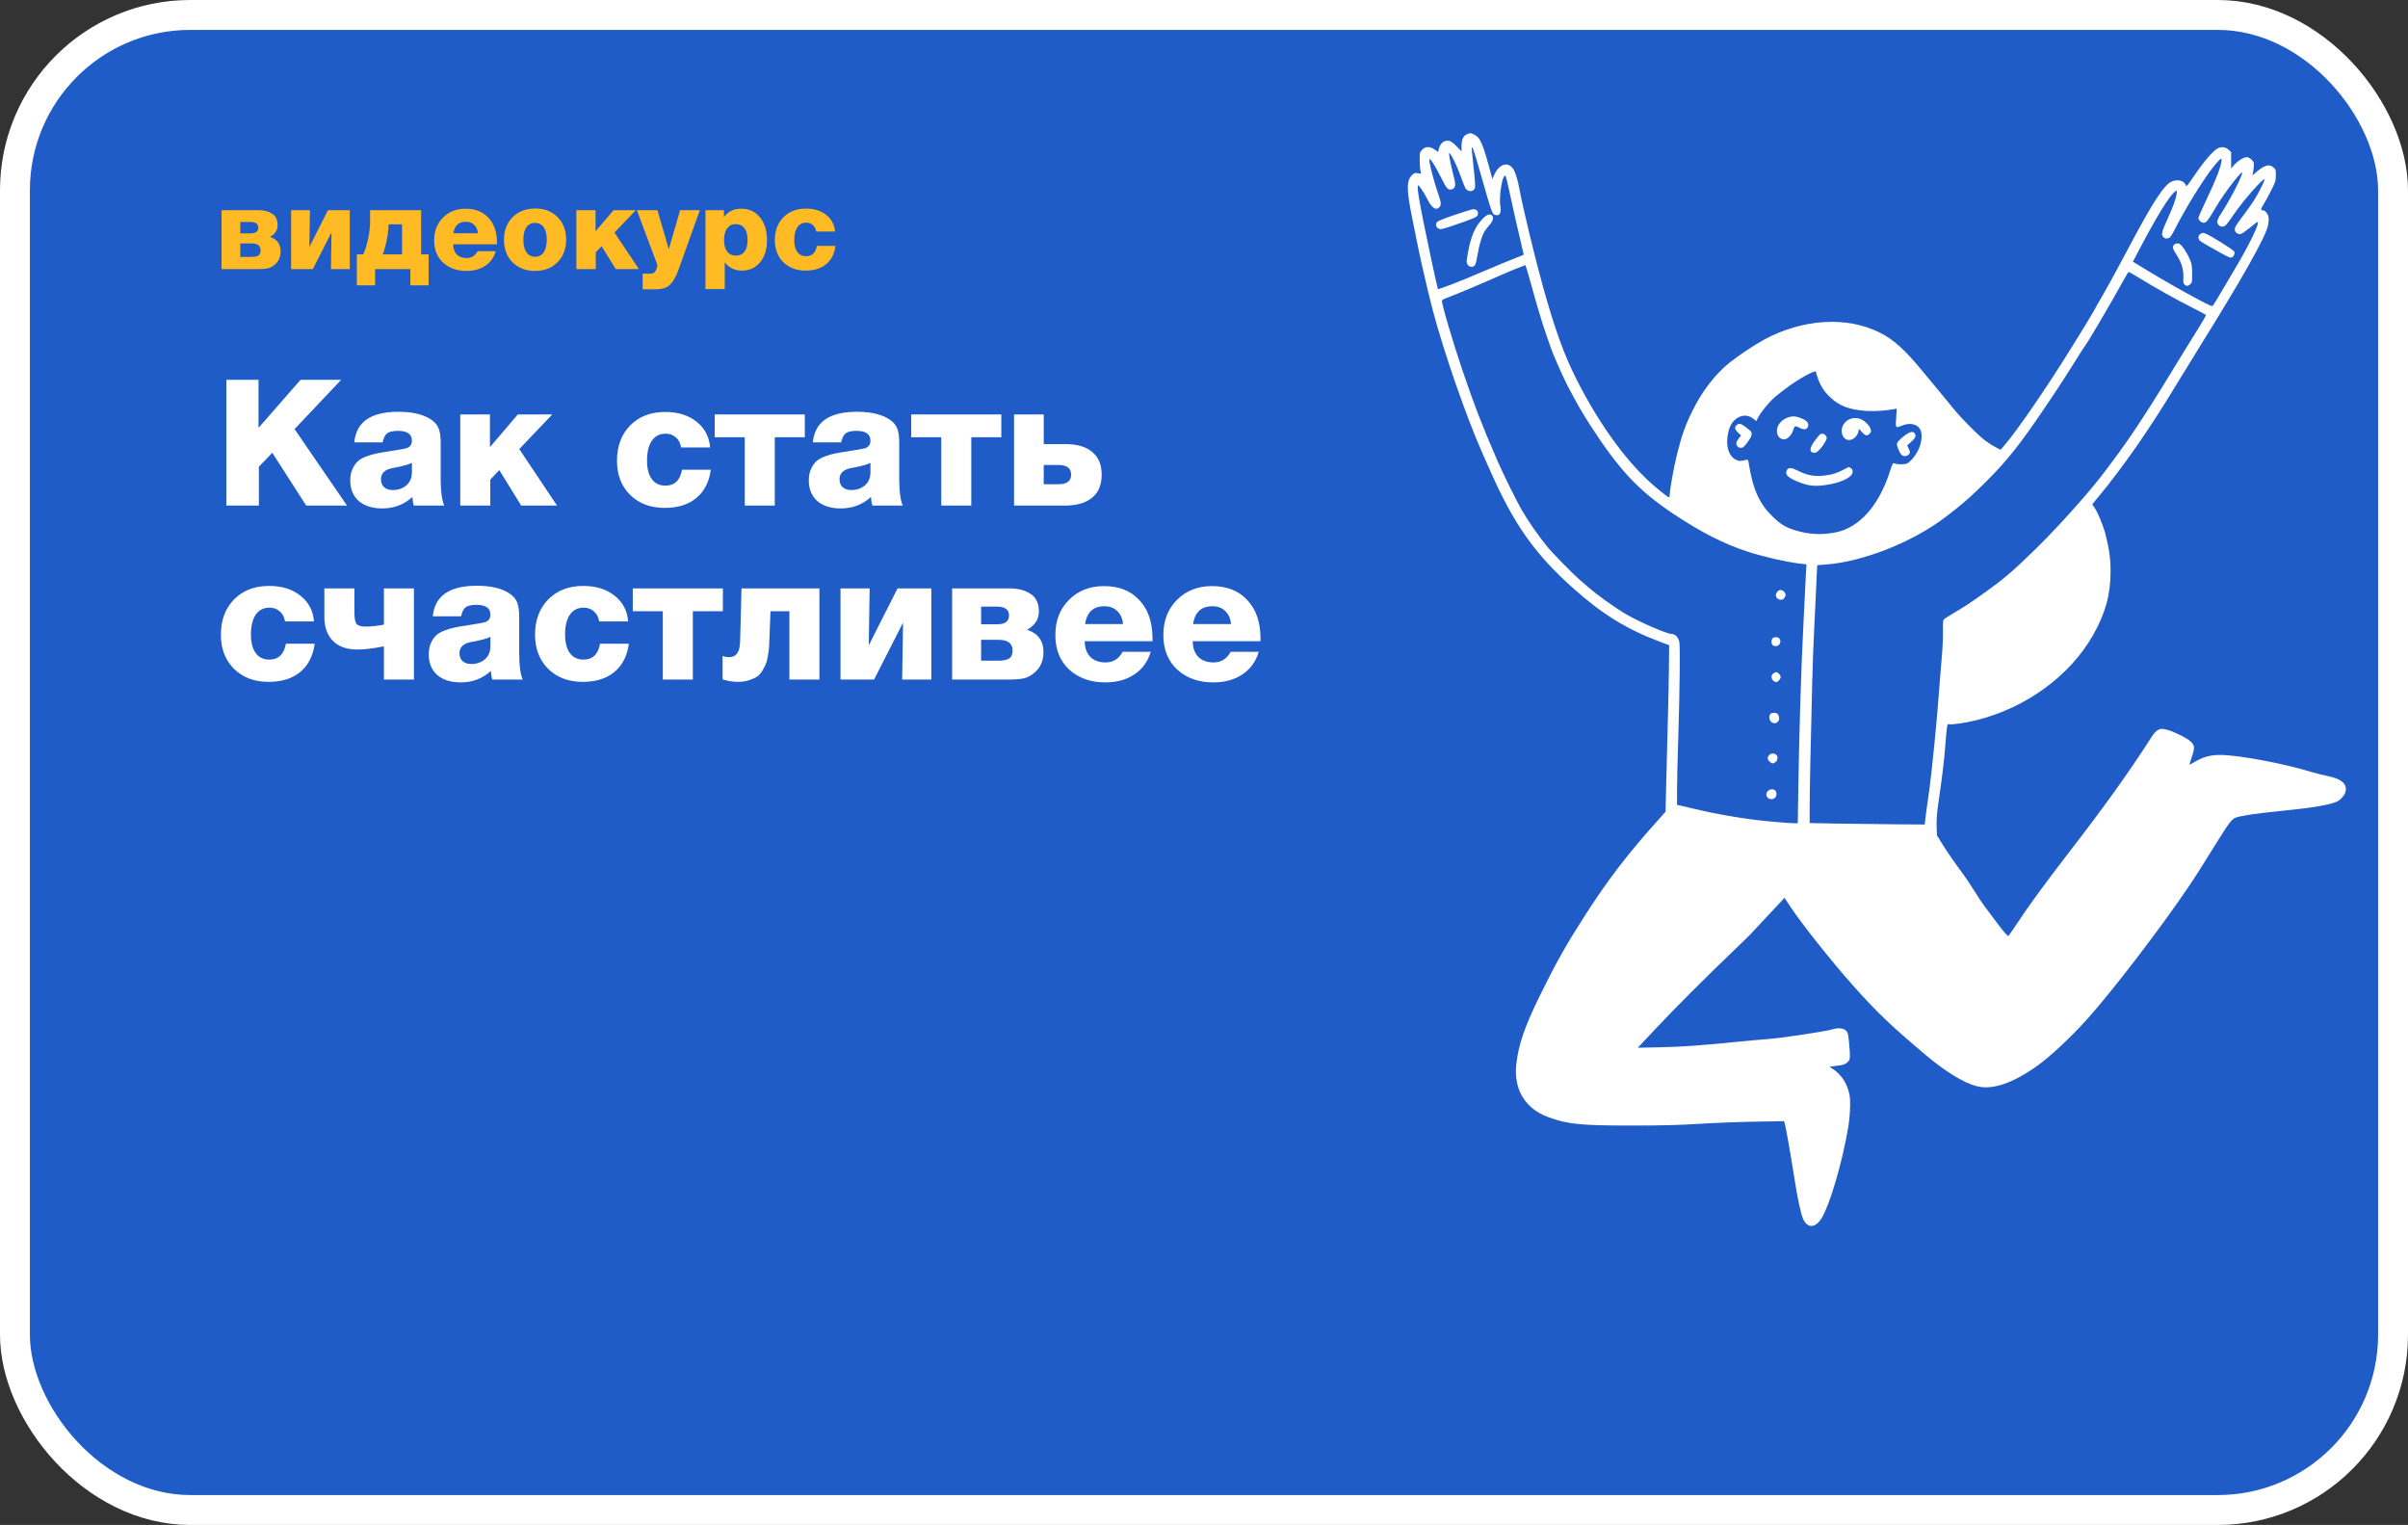 <?xml version="1.0" encoding="UTF-8"?> <svg xmlns="http://www.w3.org/2000/svg" width="886" height="561" viewBox="0 0 886 561" fill="none"><rect x="0" y="0" width="886" height="561" fill="#333333" stroke="none"/> <rect x="5.5" y="5.5" width="875" height="550" rx="64.5" fill="#1F5CC7" stroke="white" stroke-width="11"></rect> <path d="M125.54 139.72L108.38 157.855L127.685 186H112.67L100.19 166.565L95.25 171.7V186H83.29V139.72H95.12V157.4L110.59 139.72H125.54ZM163.449 186H152.269C151.965 185.047 151.792 183.985 151.749 182.815C148.672 185.632 144.967 187.04 140.634 187.04C136.994 187.04 134.112 186.13 131.989 184.31C129.909 182.447 128.869 179.912 128.869 176.705C128.869 175.102 129.15 173.693 129.714 172.48C130.277 171.267 130.927 170.335 131.664 169.685C132.4 168.992 133.484 168.385 134.914 167.865C136.344 167.345 137.557 166.998 138.554 166.825C139.55 166.608 140.937 166.37 142.714 166.11C146.917 165.46 149.279 165.027 149.799 164.81C150.969 164.333 151.554 163.423 151.554 162.08C151.554 159.697 149.842 158.505 146.419 158.505C144.642 158.505 143.342 158.787 142.519 159.35C141.739 159.913 141.154 161.04 140.764 162.73H130.364C131.057 155.233 136.452 151.485 146.549 151.485C151.965 151.485 156.082 152.503 158.899 154.54C160.155 155.45 161 156.512 161.434 157.725C161.91 158.938 162.149 160.672 162.149 162.925V176.38C162.149 180.8 162.582 184.007 163.449 186ZM151.554 170.27C151.034 170.53 150.427 170.768 149.734 170.985C149.04 171.202 148.477 171.353 148.044 171.44C147.654 171.527 146.982 171.678 146.029 171.895C145.119 172.068 144.534 172.177 144.274 172.22C141.544 172.783 140.179 174.148 140.179 176.315C140.179 177.572 140.569 178.547 141.349 179.24C142.129 179.933 143.19 180.28 144.534 180.28C146.484 180.28 148.13 179.717 149.474 178.59C150.86 177.42 151.554 175.795 151.554 173.715V170.27ZM203.214 152.46L191.059 165.2L204.969 186H191.774L183.714 172.935L180.399 176.445V186H169.349V152.46H180.269V164.485L190.539 152.46H203.214ZM250.937 172.805H261.532C260.926 177.312 259.149 180.778 256.202 183.205C253.299 185.632 249.421 186.845 244.567 186.845C239.367 186.845 235.142 185.263 231.892 182.1C228.642 178.893 227.017 174.69 227.017 169.49C227.017 164.117 228.642 159.783 231.892 156.49C235.142 153.197 239.432 151.55 244.762 151.55C249.442 151.55 253.277 152.742 256.267 155.125C259.301 157.508 260.969 160.672 261.272 164.615H250.612C250.352 163.012 249.702 161.777 248.662 160.91C247.666 160 246.409 159.545 244.892 159.545C242.726 159.545 241.036 160.412 239.822 162.145C238.652 163.878 238.067 166.305 238.067 169.425C238.067 172.372 238.652 174.647 239.822 176.25C240.992 177.853 242.661 178.655 244.827 178.655C248.207 178.655 250.244 176.705 250.937 172.805ZM285.075 160.845V186H274.025V160.845H262.975V152.46H296.125V160.845H285.075ZM332.169 186H320.989C320.686 185.047 320.513 183.985 320.469 182.815C317.393 185.632 313.688 187.04 309.354 187.04C305.714 187.04 302.833 186.13 300.709 184.31C298.629 182.447 297.589 179.912 297.589 176.705C297.589 175.102 297.871 173.693 298.434 172.48C298.998 171.267 299.648 170.335 300.384 169.685C301.121 168.992 302.204 168.385 303.634 167.865C305.064 167.345 306.278 166.998 307.274 166.825C308.271 166.608 309.658 166.37 311.434 166.11C315.638 165.46 317.999 165.027 318.519 164.81C319.689 164.333 320.274 163.423 320.274 162.08C320.274 159.697 318.563 158.505 315.139 158.505C313.363 158.505 312.063 158.787 311.239 159.35C310.459 159.913 309.874 161.04 309.484 162.73H299.084C299.778 155.233 305.173 151.485 315.269 151.485C320.686 151.485 324.803 152.503 327.619 154.54C328.876 155.45 329.721 156.512 330.154 157.725C330.631 158.938 330.869 160.672 330.869 162.925V176.38C330.869 180.8 331.303 184.007 332.169 186ZM320.274 170.27C319.754 170.53 319.148 170.768 318.454 170.985C317.761 171.202 317.198 171.353 316.764 171.44C316.374 171.527 315.703 171.678 314.749 171.895C313.839 172.068 313.254 172.177 312.994 172.22C310.264 172.783 308.899 174.148 308.899 176.315C308.899 177.572 309.289 178.547 310.069 179.24C310.849 179.933 311.911 180.28 313.254 180.28C315.204 180.28 316.851 179.717 318.194 178.59C319.581 177.42 320.274 175.795 320.274 173.715V170.27ZM357.375 160.845V186H346.325V160.845H335.275V152.46H368.425V160.845H357.375ZM391.702 186H373.112V152.46H384.032V163.38H392.092C396.295 163.38 399.545 164.333 401.842 166.24C404.182 168.147 405.352 170.942 405.352 174.625C405.352 178.395 404.16 181.233 401.777 183.14C399.437 185.047 396.078 186 391.702 186ZM389.427 171.05H384.032V178.135H389.492C392.568 178.135 394.107 176.965 394.107 174.625C394.107 172.242 392.547 171.05 389.427 171.05ZM105.195 236.805H115.79C115.183 241.312 113.407 244.778 110.46 247.205C107.557 249.632 103.678 250.845 98.825 250.845C93.625 250.845 89.4 249.263 86.15 246.1C82.9 242.893 81.275 238.69 81.275 233.49C81.275 228.117 82.9 223.783 86.15 220.49C89.4 217.197 93.69 215.55 99.02 215.55C103.7 215.55 107.535 216.742 110.525 219.125C113.558 221.508 115.227 224.672 115.53 228.615H104.87C104.61 227.012 103.96 225.777 102.92 224.91C101.923 224 100.667 223.545 99.15 223.545C96.983 223.545 95.293 224.412 94.08 226.145C92.91 227.878 92.325 230.305 92.325 233.425C92.325 236.372 92.91 238.647 94.08 240.25C95.25 241.853 96.918 242.655 99.085 242.655C102.465 242.655 104.502 240.705 105.195 236.805ZM141.255 250V237.78C137.355 238.56 134.105 238.95 131.505 238.95C127.605 238.95 124.594 237.888 122.47 235.765C120.39 233.598 119.35 230.695 119.35 227.055V216.46H130.4V225.235C130.4 227.402 130.66 228.832 131.18 229.525C131.744 230.175 132.87 230.5 134.56 230.5C136.554 230.5 138.785 230.262 141.255 229.785V216.46H152.305V250H141.255ZM192.331 250H181.151C180.847 249.047 180.674 247.985 180.631 246.815C177.554 249.632 173.849 251.04 169.516 251.04C165.876 251.04 162.994 250.13 160.871 248.31C158.791 246.447 157.751 243.912 157.751 240.705C157.751 239.102 158.032 237.693 158.596 236.48C159.159 235.267 159.809 234.335 160.546 233.685C161.282 232.992 162.366 232.385 163.796 231.865C165.226 231.345 166.439 230.998 167.436 230.825C168.432 230.608 169.819 230.37 171.596 230.11C175.799 229.46 178.161 229.027 178.681 228.81C179.851 228.333 180.436 227.423 180.436 226.08C180.436 223.697 178.724 222.505 175.301 222.505C173.524 222.505 172.224 222.787 171.401 223.35C170.621 223.913 170.036 225.04 169.646 226.73H159.246C159.939 219.233 165.334 215.485 175.431 215.485C180.847 215.485 184.964 216.503 187.781 218.54C189.037 219.45 189.882 220.512 190.316 221.725C190.792 222.938 191.031 224.672 191.031 226.925V240.38C191.031 244.8 191.464 248.007 192.331 250ZM180.436 234.27C179.916 234.53 179.309 234.768 178.616 234.985C177.922 235.202 177.359 235.353 176.926 235.44C176.536 235.527 175.864 235.678 174.911 235.895C174.001 236.068 173.416 236.177 173.156 236.22C170.426 236.783 169.061 238.148 169.061 240.315C169.061 241.572 169.451 242.547 170.231 243.24C171.011 243.933 172.072 244.28 173.416 244.28C175.366 244.28 177.012 243.717 178.356 242.59C179.742 241.42 180.436 239.795 180.436 237.715V234.27ZM220.786 236.805H231.381C230.774 241.312 228.997 244.778 226.051 247.205C223.147 249.632 219.269 250.845 214.416 250.845C209.216 250.845 204.991 249.263 201.741 246.1C198.491 242.893 196.866 238.69 196.866 233.49C196.866 228.117 198.491 223.783 201.741 220.49C204.991 217.197 209.281 215.55 214.611 215.55C219.291 215.55 223.126 216.742 226.116 219.125C229.149 221.508 230.817 224.672 231.121 228.615H220.461C220.201 227.012 219.551 225.777 218.511 224.91C217.514 224 216.257 223.545 214.741 223.545C212.574 223.545 210.884 224.412 209.671 226.145C208.501 227.878 207.916 230.305 207.916 233.425C207.916 236.372 208.501 238.647 209.671 240.25C210.841 241.853 212.509 242.655 214.676 242.655C218.056 242.655 220.092 240.705 220.786 236.805ZM254.924 224.845V250H243.874V224.845H232.824V216.46H265.974V224.845H254.924ZM290.448 250V224.845H283.493L283.103 235.115C283.06 236.415 283.016 237.39 282.973 238.04C282.93 238.69 282.8 239.665 282.583 240.965C282.41 242.265 282.171 243.283 281.868 244.02C281.608 244.757 281.175 245.623 280.568 246.62C280.005 247.617 279.333 248.375 278.553 248.895C277.773 249.415 276.776 249.87 275.563 250.26C274.35 250.65 272.963 250.845 271.403 250.845C269.67 250.845 267.828 250.542 265.878 249.935V241.29C266.528 241.593 267.351 241.745 268.348 241.745C270.905 241.745 272.226 239.838 272.313 236.025L272.833 216.46H301.498V250H290.448ZM342.664 250H331.939L332.264 229.07L321.604 250H309.254V216.46H319.979L319.654 237.39L330.249 216.46H342.664V250ZM350.327 250V216.46H371.452C374.615 216.46 377.193 217.132 379.187 218.475C381.223 219.818 382.242 221.963 382.242 224.91C382.242 227.857 380.79 230.11 377.887 231.67C381.917 232.97 383.932 235.722 383.932 239.925C383.932 243.088 382.827 245.602 380.617 247.465C379.317 248.592 377.93 249.307 376.457 249.61C375.027 249.87 373.163 250 370.867 250H350.327ZM360.987 229.655H366.902C369.805 229.655 371.257 228.572 371.257 226.405C371.257 224.238 369.74 223.155 366.707 223.155H360.987V229.655ZM360.987 243.045H367.617C369.177 243.045 370.39 242.785 371.257 242.265C372.123 241.745 372.557 240.748 372.557 239.275C372.557 236.675 370.823 235.375 367.357 235.375H360.987V243.045ZM424.058 235.895H399.098C399.141 238.365 399.835 240.293 401.178 241.68C402.565 243.023 404.428 243.695 406.768 243.695C409.541 243.695 411.643 242.395 413.073 239.795H423.408C422.325 243.392 420.31 246.165 417.363 248.115C414.46 250.065 410.885 251.04 406.638 251.04C401.308 251.04 396.91 249.48 393.443 246.36C390.02 243.197 388.308 238.95 388.308 233.62C388.308 228.333 389.976 224.022 393.313 220.685C396.65 217.305 400.961 215.615 406.248 215.615C411.751 215.615 416.085 217.348 419.248 220.815C422.455 224.238 424.058 228.94 424.058 234.92V235.895ZM413.203 229.59C413.03 227.597 412.336 226.015 411.123 224.845C409.953 223.632 408.35 223.025 406.313 223.025C402.283 223.025 399.921 225.213 399.228 229.59H413.203ZM463.794 235.895H438.834C438.878 238.365 439.571 240.293 440.914 241.68C442.301 243.023 444.164 243.695 446.504 243.695C449.278 243.695 451.379 242.395 452.809 239.795H463.144C462.061 243.392 460.046 246.165 457.099 248.115C454.196 250.065 450.621 251.04 446.374 251.04C441.044 251.04 436.646 249.48 433.179 246.36C429.756 243.197 428.044 238.95 428.044 233.62C428.044 228.333 429.713 224.022 433.049 220.685C436.386 217.305 440.698 215.615 445.984 215.615C451.488 215.615 455.821 217.348 458.984 220.815C462.191 224.238 463.794 228.94 463.794 234.92V235.895ZM452.939 229.59C452.766 227.597 452.073 226.015 450.859 224.845C449.689 223.632 448.086 223.025 446.049 223.025C442.019 223.025 439.658 225.213 438.964 229.59H452.939Z" fill="white"></path> <path d="M81.52 99V77.328H95.17C97.214 77.328 98.88 77.762 100.168 78.63C101.484 79.498 102.142 80.884 102.142 82.788C102.142 84.692 101.204 86.148 99.328 87.156C101.932 87.996 103.234 89.774 103.234 92.49C103.234 94.534 102.52 96.158 101.092 97.362C100.252 98.09 99.356 98.552 98.404 98.748C97.48 98.916 96.276 99 94.792 99H81.52ZM88.408 85.854H92.23C94.106 85.854 95.044 85.154 95.044 83.754C95.044 82.354 94.064 81.654 92.104 81.654H88.408V85.854ZM88.408 94.506H92.692C93.7 94.506 94.484 94.338 95.044 94.002C95.604 93.666 95.884 93.022 95.884 92.07C95.884 90.39 94.764 89.55 92.524 89.55H88.408V94.506ZM128.7 99H121.77L121.98 85.476L115.092 99H107.112V77.328H114.042L113.832 90.852L120.678 77.328H128.7V99ZM157.717 104.964H150.997V99H138.019V104.964H131.299V93.582H133.651C134.295 92.238 134.869 90.418 135.373 88.122C135.905 85.798 136.171 83.572 136.171 81.444V77.328H154.945V93.582H157.717V104.964ZM147.931 93.582V82.536H142.975C142.947 84.356 142.723 86.302 142.303 88.374C141.883 90.418 141.393 92.154 140.833 93.582H147.931ZM182.851 89.886H166.723C166.751 91.482 167.199 92.728 168.067 93.624C168.963 94.492 170.167 94.926 171.679 94.926C173.471 94.926 174.829 94.086 175.753 92.406H182.431C181.731 94.73 180.429 96.522 178.525 97.782C176.649 99.042 174.339 99.672 171.595 99.672C168.151 99.672 165.309 98.664 163.069 96.648C160.857 94.604 159.751 91.86 159.751 88.416C159.751 85 160.829 82.214 162.985 80.058C165.141 77.874 167.927 76.782 171.343 76.782C174.899 76.782 177.699 77.902 179.743 80.142C181.815 82.354 182.851 85.392 182.851 89.256V89.886ZM175.837 85.812C175.725 84.524 175.277 83.502 174.493 82.746C173.737 81.962 172.701 81.57 171.385 81.57C168.781 81.57 167.255 82.984 166.807 85.812H175.837ZM196.977 76.698C200.337 76.698 203.067 77.762 205.167 79.89C207.267 81.99 208.317 84.734 208.317 88.122C208.317 91.538 207.253 94.324 205.125 96.48C203.025 98.608 200.281 99.672 196.893 99.672C193.477 99.672 190.705 98.608 188.577 96.48C186.477 94.352 185.427 91.58 185.427 88.164C185.427 84.776 186.491 82.018 188.619 79.89C190.775 77.762 193.561 76.698 196.977 76.698ZM196.809 81.99C195.465 81.99 194.415 82.536 193.659 83.628C192.931 84.692 192.567 86.204 192.567 88.164C192.567 90.18 192.945 91.734 193.701 92.826C194.457 93.918 195.521 94.464 196.893 94.464C198.265 94.464 199.315 93.918 200.043 92.826C200.799 91.706 201.177 90.138 201.177 88.122C201.177 86.162 200.799 84.65 200.043 83.586C199.287 82.522 198.209 81.99 196.809 81.99ZM233.951 77.328L226.097 85.56L235.085 99H226.559L221.351 90.558L219.209 92.826V99H212.069V77.328H219.125V85.098L225.761 77.328H233.951ZM250.237 77.328H257.503L249.649 99.21C248.753 101.73 247.717 103.564 246.541 104.712C245.393 105.86 243.587 106.434 241.123 106.434H236.461V100.68C236.741 100.68 237.133 100.68 237.637 100.68C238.141 100.708 238.519 100.722 238.771 100.722C239.359 100.722 239.835 100.652 240.199 100.512C240.591 100.4 240.885 100.176 241.081 99.84C241.305 99.504 241.459 99.21 241.543 98.958C241.655 98.678 241.781 98.216 241.921 97.572L234.319 77.328H241.879L246.079 91.65L250.237 77.328ZM266.37 77.328V79.848C267.882 77.804 269.996 76.782 272.712 76.782C275.568 76.782 277.864 77.832 279.6 79.932C281.336 82.032 282.204 84.818 282.204 88.29C282.204 91.706 281.364 94.436 279.684 96.48C278.004 98.524 275.764 99.546 272.964 99.546C270.36 99.546 268.26 98.538 266.664 96.522V106.35H259.566V77.328H266.37ZM270.654 82.452C269.338 82.452 268.302 82.97 267.546 84.006C266.79 85.042 266.412 86.456 266.412 88.248C266.412 90.096 266.79 91.524 267.546 92.532C268.302 93.54 269.38 94.044 270.78 94.044C272.152 94.044 273.202 93.554 273.93 92.574C274.686 91.594 275.064 90.194 275.064 88.374C275.064 86.442 274.686 84.972 273.93 83.964C273.174 82.956 272.082 82.452 270.654 82.452ZM300.553 90.474H307.399C307.007 93.386 305.859 95.626 303.955 97.194C302.079 98.762 299.573 99.546 296.437 99.546C293.077 99.546 290.347 98.524 288.247 96.48C286.147 94.408 285.097 91.692 285.097 88.332C285.097 84.86 286.147 82.06 288.247 79.932C290.347 77.804 293.119 76.74 296.563 76.74C299.587 76.74 302.065 77.51 303.997 79.05C305.957 80.59 307.035 82.634 307.231 85.182H300.343C300.175 84.146 299.755 83.348 299.083 82.788C298.439 82.2 297.627 81.906 296.647 81.906C295.247 81.906 294.155 82.466 293.371 83.586C292.615 84.706 292.237 86.274 292.237 88.29C292.237 90.194 292.615 91.664 293.371 92.7C294.127 93.736 295.205 94.254 296.605 94.254C298.789 94.254 300.105 92.994 300.553 90.474Z" fill="#FFBA24"></path> <path fill-rule="evenodd" clip-rule="evenodd" d="M542.177 49.391C544.668 50.499 545.587 52.619 548.729 64.499L549.081 65.83L549.943 64.004C551.725 60.229 554.964 59.375 556.808 62.194C557.576 63.368 558.484 66.362 559.094 69.735C560.24 76.061 564.901 95.367 567.687 105.33C572.173 121.366 575.467 130.481 580.054 139.55C588.767 156.775 599.361 171.132 609.577 179.559C613.459 182.761 614.304 183.322 614.304 182.7C614.304 180.532 615.806 171.981 617.047 167.086C618.841 160.008 620.076 156.518 622.629 151.313C626.251 143.926 630.974 137.772 636.364 133.414C639.439 130.928 645.611 126.817 649.072 124.949C663.314 117.264 679.473 116.273 691.616 122.341C696.739 124.901 700.772 128.54 707.444 136.623C709.306 138.878 712.041 142.178 713.522 143.955C715.002 145.733 717.326 148.563 718.685 150.243C721.862 154.171 728.242 160.538 730.868 162.401C731.993 163.198 733.633 164.213 734.512 164.656L736.111 165.46L737.145 164.268C742.163 158.485 753.022 142.673 762.516 127.328C764.075 124.808 765.863 121.92 766.488 120.912C768.361 117.893 771.367 112.798 771.367 112.643C771.367 112.563 771.689 111.985 772.083 111.358C773.427 109.219 778.763 99.537 782.73 92.039C792.17 74.196 796.339 67.789 799.216 66.7C800.792 66.103 802.725 66.292 803.556 67.125C803.967 67.537 804.304 68.03 804.304 68.219C804.304 68.949 804.91 68.242 807.191 64.852C810.719 59.608 814.227 55.5 815.954 54.588C817.322 53.866 818.804 54.037 819.929 55.046L820.926 55.939L820.923 58.942L820.921 61.944L821.99 60.747C823.396 59.175 825.553 57.82 826.651 57.82C827.224 57.82 827.853 58.144 828.461 58.753C829.348 59.641 829.385 59.779 829.232 61.58C829.142 62.62 828.966 63.747 828.839 64.083C828.641 64.607 828.735 64.581 829.494 63.901C833.014 60.748 834.847 60.153 836.538 61.614C837.334 62.3 837.392 62.508 837.37 64.546C837.348 66.599 837.231 66.965 835.54 70.281C834.547 72.229 833.299 74.516 832.767 75.361C831.758 76.966 831.731 77.374 832.632 77.374C833.446 77.374 834.498 78.675 834.702 79.932C834.802 80.546 834.704 81.907 834.485 82.954C833.597 87.204 825.161 102.178 809.447 127.393C806.703 131.798 802.644 138.397 800.428 142.059C790.637 158.237 781.18 171.813 771.897 183.015L769.806 185.54L770.45 186.446C771.802 188.348 773.886 193.32 774.713 196.615C776.116 202.206 776.575 205.593 776.57 210.341C776.562 218.794 774.612 225.782 770.018 233.821C761.509 248.713 745.265 260.509 727.145 264.954C723.126 265.94 718.401 266.647 717.274 266.431C716.377 266.26 716.447 265.883 715.698 274.901C715.196 280.954 714.763 284.547 713.381 294.148C712.676 299.047 712.483 301.356 712.563 303.925L712.669 307.287L714.454 310.184C716.328 313.225 719.376 317.638 722.266 321.494C723.211 322.755 725.053 325.504 726.359 327.605C727.666 329.706 729.245 332.112 729.869 332.952C735.319 340.296 737.283 342.848 738.043 343.572L738.928 344.416L740.595 342.045C741.513 340.741 742.657 339.055 743.138 338.299C745.806 334.104 753.201 323.997 760.686 314.314C774.422 296.545 782.97 284.621 791.718 271.023C792.602 269.649 793.359 268.851 794.123 268.488C795.161 267.995 795.375 267.992 797.254 268.444C799.677 269.027 804.636 271.481 806.016 272.778C807.541 274.213 807.611 275.059 806.479 278.375C805.941 279.952 805.54 281.279 805.588 281.325C805.637 281.371 806.52 280.896 807.551 280.269C810.451 278.508 813.353 277.711 816.807 277.727C823.789 277.76 839.972 280.789 850.916 284.112C852.314 284.536 854.767 285.147 856.367 285.47C861.859 286.577 864.008 288.665 862.84 291.761C862.45 292.795 861.163 294.208 860.115 294.753C857.594 296.063 851.055 297.168 838.348 298.43C829.893 299.27 824.152 300.139 822.505 300.828C821.106 301.414 819.992 302.898 815.367 310.342C809.103 320.424 808.221 321.808 805.206 326.292C795.547 340.653 777.538 364.196 768.325 374.504C762.094 381.476 754.351 388.729 749.422 392.209C740.328 398.63 732.974 401.068 727.212 399.569C722.556 398.357 715.796 394.22 708.658 388.211C695.715 377.316 690.484 372.314 681.641 362.372C673.805 353.563 662.598 339.445 658.674 333.439L656.597 330.261L655.375 331.606C654.703 332.346 652.01 335.22 649.39 337.993C646.771 340.766 644.427 343.274 644.181 343.566C643.935 343.858 641.196 346.529 638.092 349.502C627.803 359.357 616.068 371.099 609.298 378.314L602.614 385.437L610.975 385.266C618.898 385.105 626.104 384.589 639.617 383.214C642.888 382.881 647.527 382.467 649.927 382.295C655.542 381.892 671.205 379.544 674.382 378.63C676.351 378.064 678.294 378.241 679.113 379.061C679.992 379.942 680.039 380.148 680.471 385.075C680.69 387.571 680.706 389.195 680.517 389.695C680.064 390.888 678.802 391.692 677.047 391.904C676.17 392.011 674.933 392.174 674.299 392.266L673.146 392.435L674.496 393.331C677.57 395.371 679.715 398.726 680.5 402.722C680.981 405.171 680.718 410.857 679.912 415.446C677.661 428.261 673.317 443.018 670.323 448.023C668.069 451.791 665.106 452.008 663.479 448.526C662.627 446.702 661.414 441.059 660.18 433.167C658.751 424.032 656.998 414.102 656.654 413.196L656.371 412.451L645.631 412.639C639.723 412.742 630.43 413.104 624.978 413.443C617.453 413.91 611.568 414.06 600.537 414.065C581.591 414.073 576.778 413.59 569.648 410.965C561.154 407.837 556.887 400.776 557.905 391.528C558.703 384.269 561.007 377.597 566.734 365.949C572.423 354.38 576.074 347.879 582.689 337.535C591.616 323.573 598.774 314.248 611.046 300.592L612.82 298.618L613.095 287.065C613.245 280.711 613.506 270.631 613.674 264.665C613.842 258.7 614.018 250.114 614.065 245.586L614.152 237.353L610.797 236.096C598.514 231.494 589.504 225.937 578.775 216.344C564.747 203.803 557.109 193.009 548.432 173.462C547.388 171.11 546.016 168.018 545.383 166.589C539.536 153.395 531.467 130.192 527.268 114.496C525.748 108.814 522.601 95.287 521.618 90.206C521.277 88.442 520.377 83.98 519.619 80.292C517.493 69.947 517.466 66.489 519.496 64.455C520.283 63.666 520.561 63.57 521.629 63.713L522.856 63.878L522.605 62.606C522.467 61.906 522.354 60.139 522.354 58.679C522.354 56.159 522.399 55.978 523.25 55.089C524.473 53.811 526.184 53.79 527.897 55.033L529.109 55.913L529.462 54.592C530.026 52.479 531.578 51.4 533.409 51.848C533.871 51.961 535.037 52.88 536.002 53.889L537.755 55.724V53.676C537.755 51.246 538.475 49.805 539.944 49.292C541.098 48.889 541.045 48.886 542.177 49.391ZM542.169 61.409C542.728 66.379 542.871 68.654 542.661 69.207C542.085 70.727 539.925 70.669 539.121 69.112C538.86 68.606 538.113 66.699 537.46 64.875C536.281 61.576 534.575 57.916 533.673 56.75C533.201 56.141 533.2 56.141 533.19 56.765C533.179 57.521 534.177 62.29 535.021 65.505C535.692 68.064 535.496 69.234 534.332 69.604C532.835 70.08 532.341 69.565 530.239 65.34C528.233 61.307 526.28 58.214 525.949 58.547C525.546 58.95 527.559 66.794 529.393 71.969C530.261 74.415 530.317 75.439 529.626 76.204C528.4 77.562 526.844 76.564 525.246 73.391C524.009 70.936 522.202 68.208 521.814 68.208C521.267 68.208 521.885 72.407 523.901 82.398C525.689 91.254 528.739 105.405 529.054 106.303C529.169 106.629 537.632 103.361 545.38 99.999C549.472 98.223 556.771 95.214 558.722 94.498C559.771 94.113 560.629 93.736 560.629 93.66C560.629 93.584 560.358 92.398 560.028 91.024C558.574 84.973 556.241 74.677 555.277 70.058C554.7 67.295 554.101 64.907 553.947 64.752C552.871 63.675 551.419 72.131 552.043 75.84C552.473 78.389 551.82 79.512 550.155 79.094C549.053 78.817 548.927 78.462 544.923 64.436C542.421 55.669 541.841 53.93 541.525 54.247C541.445 54.327 541.735 57.55 542.169 61.409ZM814.97 60.646C811.234 65.114 804.141 76.518 800.155 84.465C799.422 85.928 798.554 87.269 798.228 87.444C797.328 87.927 796.528 87.827 795.924 87.158C795.143 86.293 795.415 85.144 797.452 80.707C799.53 76.182 800.592 73.258 800.854 71.347C801.044 69.958 801.037 69.945 800.398 70.393C798.249 71.902 793.773 79.165 786.652 92.698L784.778 96.26L789.28 99.01C795.165 102.604 802.626 106.866 808.848 110.187C812.917 112.359 813.917 112.782 814.215 112.454C814.416 112.233 815.989 109.646 817.711 106.705C819.432 103.764 821.508 100.246 822.325 98.886C827.573 90.151 831.684 81.627 830.633 81.659C830.494 81.663 829.222 82.617 827.808 83.778C826.393 84.94 824.904 85.974 824.497 86.076C823.471 86.334 822.298 85.508 822.298 84.527C822.298 83.468 822.6 82.964 825.664 78.909C827.127 76.973 828.888 74.46 829.577 73.326C831.284 70.516 833.333 66.39 833.208 66.013C832.928 65.171 825.278 73.901 821.697 79.149C819.259 82.724 818.918 83.111 818.009 83.332C816.961 83.587 815.817 82.656 815.817 81.549C815.817 81.093 816.293 80.001 816.874 79.123C820.574 73.535 825.482 63.963 824.931 63.411C824.75 63.23 822.465 65.913 820.196 68.972C817.949 71.999 816.11 74.798 814.072 78.29C812.38 81.189 811.696 81.957 810.808 81.957C809.971 81.957 808.879 80.961 808.879 80.197C808.879 79.902 810.125 77.049 811.649 73.857C815.542 65.704 817.418 60.78 817.418 58.721C817.418 58.015 816.694 58.584 814.97 60.646ZM542.87 77.101C543.705 77.412 543.985 78.036 543.735 79.033C543.529 79.855 542.385 80.35 534.489 83.036C530.787 84.295 530.043 84.459 529.389 84.16C528.333 83.678 528.043 82.385 528.817 81.609C529.145 81.281 531.668 80.259 534.423 79.339C541.663 76.921 542.085 76.809 542.87 77.101ZM548.978 79.268C549.676 79.967 549.376 81.223 548.184 82.601C547.546 83.339 546.729 84.367 546.368 84.886C545.385 86.302 544.226 90.059 543.676 93.612C543.407 95.352 542.99 97.084 542.751 97.463C542.126 98.45 540.673 98.393 539.994 97.355C539.5 96.599 539.509 96.366 540.172 92.695C541.016 88.025 542.234 84.709 543.973 82.342C546.185 79.331 547.956 78.244 548.978 79.268ZM811.555 85.941C813.55 86.743 821.779 91.905 822.064 92.533C822.468 93.421 821.671 94.789 820.75 94.789C820.409 94.789 818.732 93.988 817.021 93.008C815.311 92.028 812.95 90.698 811.776 90.051C810.602 89.405 809.474 88.659 809.27 88.395C808.687 87.642 808.815 86.619 809.557 86.099C810.32 85.564 810.568 85.544 811.555 85.941ZM801.897 89.704C802.848 90.176 804.675 92.896 805.723 95.4C806.448 97.133 806.556 97.808 806.573 100.697C806.59 103.818 806.55 104.04 805.872 104.592C805.016 105.288 804.616 105.32 803.846 104.756C803.355 104.396 803.282 103.984 803.343 101.903C803.43 98.972 802.639 96.482 800.651 93.424C799.711 91.978 799.406 91.239 799.536 90.72C799.783 89.735 800.948 89.234 801.897 89.704ZM557.731 98.887C555.886 99.627 552.798 100.942 550.869 101.808C545.6 104.173 536.32 108.074 532.612 109.482C531.544 109.887 530.613 110.364 530.543 110.542C530.269 111.237 534.588 125.954 538.023 136.036C542.648 149.61 544.98 155.642 550.956 169.492C552.82 173.812 558.029 184.369 559.849 187.518C562.253 191.676 565.851 196.857 569.313 201.147C570.986 203.221 578.825 211.232 580.94 213.03C581.434 213.45 582.796 214.628 583.966 215.648C587.823 219.01 594.072 223.498 598.446 226.048C603.142 228.786 613.294 233.195 614.903 233.195C616.045 233.195 616.993 233.888 617.552 235.132C618.073 236.289 618.11 237.228 618.032 247.241C617.986 253.212 617.747 264.077 617.5 271.387C617.254 278.697 617.052 287.244 617.051 290.382L617.049 296.086L618.345 296.375C619.058 296.535 622.318 297.295 625.588 298.065C631.005 299.341 639.015 300.751 645.717 301.608C649.275 302.064 658.37 302.853 660.077 302.855L661.476 302.857L661.684 289.337C661.997 269.018 662.774 244.174 663.552 229.682C663.795 225.145 664.071 219.508 664.165 217.155C664.258 214.802 664.413 211.698 664.509 210.257L664.682 207.635L661.68 207.269C656.944 206.691 648.585 204.751 643.014 202.937C634.251 200.084 625.71 195.726 615.524 188.912C602.863 180.442 595.792 172.905 585.264 156.659C582.191 151.918 580.511 148.993 576.508 141.416C575.227 138.99 570.944 129.211 570.54 127.787C570.42 127.367 569.734 125.373 569.014 123.356C567.601 119.397 565.6 112.739 563.023 103.42C562.128 100.186 561.327 97.539 561.241 97.54C561.156 97.54 559.576 98.146 557.731 98.887ZM780.812 104.031C776.647 111.615 768.093 126.147 767.099 127.328C766.817 127.664 765.095 130.345 763.275 133.286C759.418 139.515 754.229 147.373 748.85 155.132C741.217 166.141 736.393 171.847 727.536 180.338C723.847 183.875 720.737 186.496 715.709 190.305C703.497 199.556 685.409 206.683 671.554 207.702L668.643 207.916L668.471 211.008C668.376 212.708 668.221 216.162 668.127 218.683C668.033 221.203 667.759 226.84 667.518 231.209C667.278 235.579 666.939 244.859 666.765 251.833C666.177 275.399 665.848 291.679 665.847 297.245L665.845 302.786L675.986 302.975C681.563 303.079 691.094 303.198 697.165 303.241L708.204 303.319L708.403 301.331C708.513 300.238 709.004 296.611 709.495 293.273C710.782 284.509 712.76 264.627 713.722 250.764C713.886 248.411 714.235 244.149 714.498 241.292C714.762 238.435 714.938 234.364 714.889 232.246C714.823 229.383 714.905 228.267 715.206 227.904C715.429 227.635 717.074 226.56 718.862 225.516C722.126 223.609 725.645 221.318 728.555 219.206C729.414 218.582 731.061 217.395 732.215 216.568C737.641 212.679 741.66 209.164 749.522 201.433C757.987 193.109 769.713 179.935 774.59 173.269C774.914 172.826 776.151 171.177 777.339 169.603C784.237 160.468 791.02 150.059 803.295 129.773C804.312 128.092 806.658 124.311 808.508 121.37C810.359 118.43 811.783 115.939 811.672 115.836C811.562 115.732 809.756 114.779 807.659 113.717C800.759 110.221 793.29 106.054 786.768 102.062C784.923 100.933 783.328 100.003 783.224 99.996C783.121 99.989 782.035 101.805 780.812 104.031ZM658.526 141.844C656.597 143.223 654.136 145.127 653.057 146.074C650.808 148.047 647.767 151.759 646.853 153.644L646.229 154.929L645.134 154.051C643.023 152.358 640.28 152.561 638.222 154.563C636.855 155.893 636.087 157.602 635.664 160.257C635.01 164.358 636.196 167.892 638.622 169.068C639.912 169.694 640.339 169.706 642.447 169.176C643.192 168.989 643.224 169.047 643.574 171.224C644.996 180.061 647.445 185.408 652.173 189.999C655.072 192.813 656.832 193.907 660.202 194.987C665.416 196.658 670.415 196.911 675.757 195.775C684.215 193.975 691.349 185.901 695.286 173.671C696.223 170.76 696.479 170.249 696.905 170.443C697.833 170.866 700.637 170.931 701.556 170.549C702.824 170.023 704.712 167.775 705.878 165.402C707.145 162.825 707.41 159.376 706.459 157.857C705.212 155.868 702.602 155.405 699.602 156.641C697.411 157.543 697.405 157.532 697.69 153.386L697.901 150.313L696.898 150.514C694.108 151.073 689.766 151.357 686.792 151.174C680.681 150.799 676.794 149.356 673.477 146.23C670.688 143.601 669.325 141.191 668.101 136.717C667.931 136.097 662.492 139.009 658.526 141.844ZM662.186 153.655C664.785 154.563 665.728 155.622 665.203 157.044C664.839 158.029 663.691 158.189 662.308 157.446C660.581 156.519 660.229 156.617 659.823 158.14C659.419 159.652 658.059 161.271 656.959 161.547C655.758 161.85 654.582 161.216 654.072 159.991C653.161 157.808 654.505 155.099 657.097 153.89C658.919 153.04 660.249 152.978 662.186 153.655ZM684.754 154.244C686.634 155.06 688.413 157.17 688.413 158.583C688.413 159.304 687.488 160.173 686.721 160.173C686.403 160.173 685.63 159.589 685.004 158.875C683.926 157.645 683.864 157.617 683.851 158.34C683.829 159.487 682.753 161.035 681.592 161.59C679.58 162.551 677.638 161.056 677.638 158.546C677.638 155.052 681.389 152.784 684.754 154.244ZM642.37 157.15C643.288 157.841 644.14 158.563 644.264 158.755C644.814 159.612 644.431 160.781 642.962 162.725C641.68 164.421 641.279 164.756 640.529 164.756C639.922 164.756 639.479 164.522 639.16 164.035C638.625 163.217 638.77 162.619 639.854 161.174L640.593 160.189L639.495 159.152C638.278 158.003 638.114 157.164 638.955 156.401C639.813 155.623 640.555 155.786 642.37 157.15ZM704.583 159.574C705.069 160.482 704.718 161.219 703.135 162.615L701.727 163.856L702.237 164.927C702.886 166.291 702.878 166.681 702.19 167.306C701.458 167.969 700.222 167.95 699.604 167.265C698.753 166.323 697.802 163.836 697.997 163.059C698.097 162.66 699.119 161.572 700.268 160.642C702.587 158.765 703.968 158.423 704.583 159.574ZM671.818 160.322C672.285 161.037 672.275 161.159 671.656 162.349C670.517 164.538 668.598 166.589 667.688 166.589C665.627 166.589 665.643 164.912 667.731 162.128C668.601 160.969 669.459 159.919 669.637 159.796C670.309 159.332 671.332 159.579 671.818 160.322ZM681.043 172.271C681.564 172.636 681.715 173 681.645 173.722C681.455 175.678 677.307 177.642 671.688 178.436C667.601 179.014 665.34 178.752 661.651 177.271C657.898 175.766 656.709 174.592 657.4 173.075C657.938 171.89 658.97 171.897 661.375 173.103C665.431 175.137 668.297 175.527 673.012 174.69C674.652 174.398 676.226 173.851 677.814 173.02C679.113 172.34 680.215 171.783 680.262 171.783C680.31 171.783 680.661 172.003 681.043 172.271ZM656.391 217.613C657.124 218.347 657.165 219.076 656.526 219.989C655.502 221.454 652.951 220.243 653.488 218.547C653.978 217.001 655.342 216.562 656.391 217.613ZM654.865 235.179C655.685 236.714 654.008 238.321 652.455 237.488C652.007 237.248 651.816 236.848 651.816 236.148C651.816 234.897 652.284 234.418 653.503 234.418C654.209 234.418 654.564 234.616 654.865 235.179ZM654.561 247.861C654.897 248.197 655.171 248.747 655.171 249.083C655.171 249.766 654.161 250.916 653.562 250.916C652.726 250.916 651.816 249.961 651.816 249.083C651.816 248.518 652.06 248.03 652.494 247.726C653.39 247.097 653.827 247.126 654.561 247.861ZM653.856 262.461C654.436 262.831 654.81 264.15 654.539 264.875C653.986 266.359 652.221 266.484 651.317 265.102C650.8 264.312 650.961 262.873 651.612 262.458C652.074 262.163 653.391 262.165 653.856 262.461ZM653.474 277.598C654.252 278.169 654.184 279.625 653.345 280.305C652.429 281.049 651.933 281.003 651.021 280.089C650.461 279.529 650.308 279.136 650.456 278.638C650.857 277.283 652.344 276.77 653.474 277.598ZM653.167 290.81C653.814 291.458 653.773 292.871 653.088 293.491C651.892 294.576 649.91 293.84 649.91 292.31C649.91 290.708 652.071 289.713 653.167 290.81Z" fill="white"></path> </svg> 